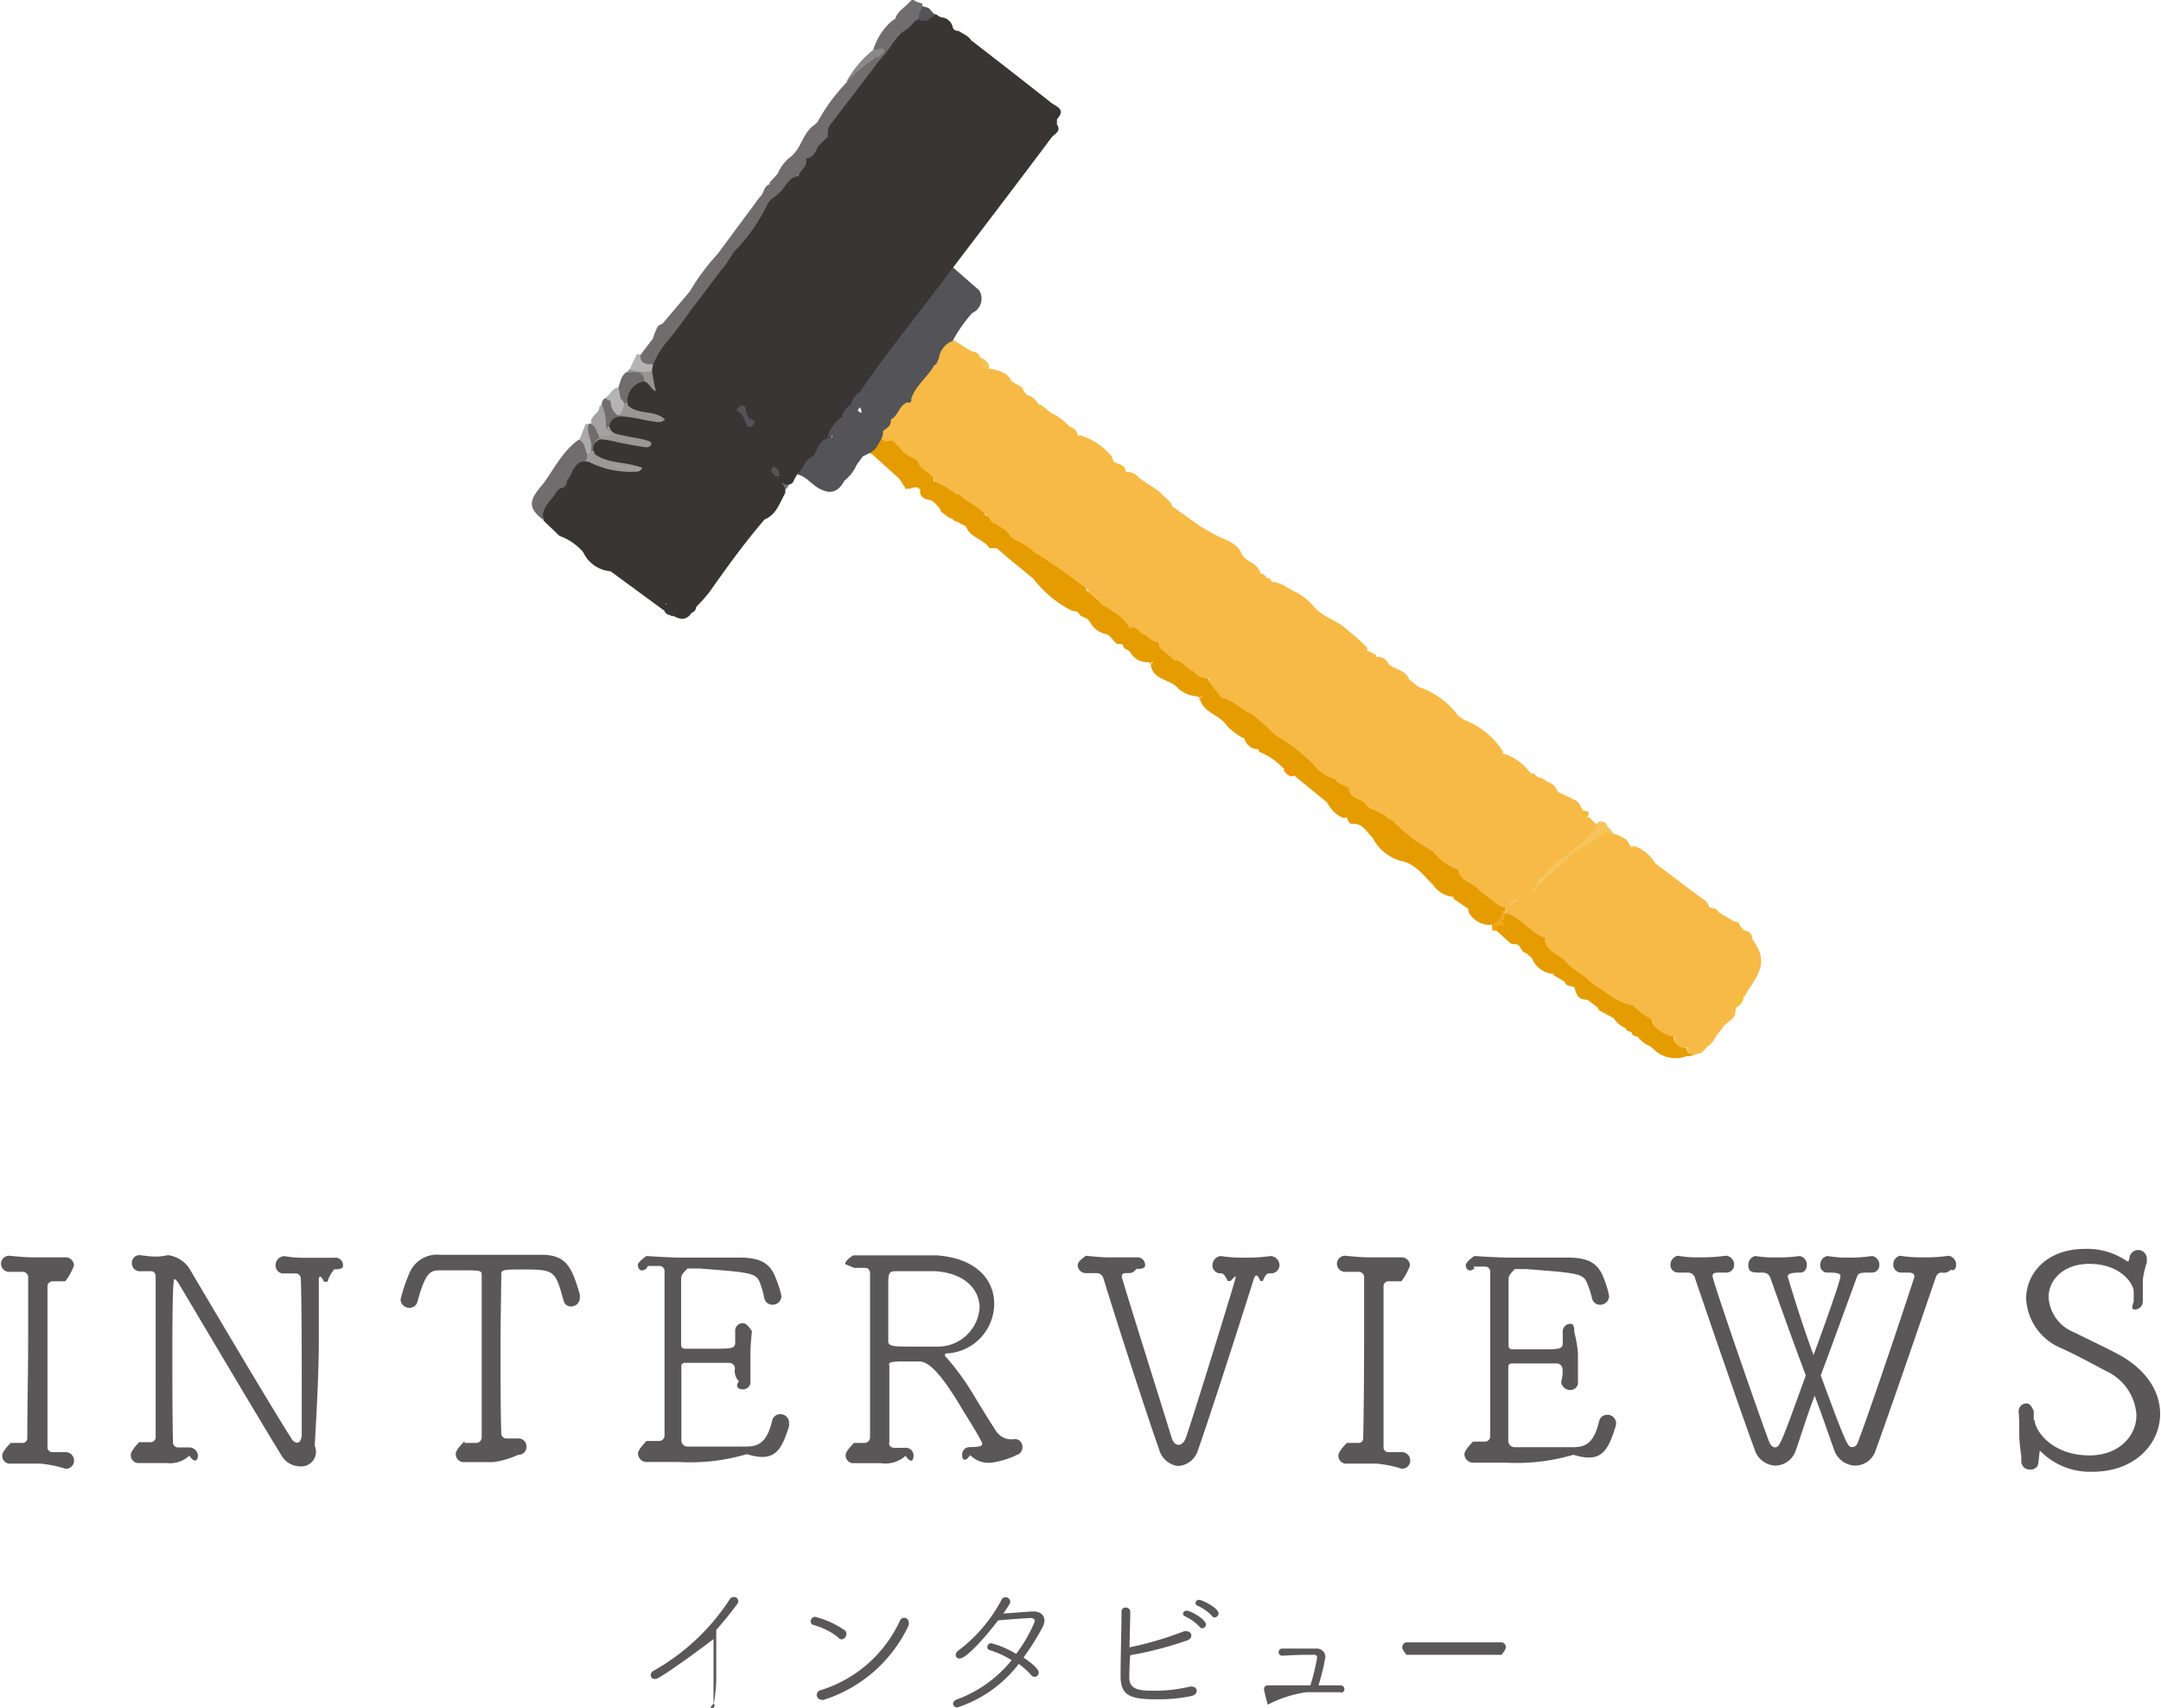 <svg xmlns="http://www.w3.org/2000/svg" viewBox="0 0 173.39 137.07"><defs><style>.cls-1{fill:#595757;}.cls-2{fill:#f6c35d;}.cls-3{fill:#898989;}.cls-4{fill:#b4b4b4;}.cls-5{fill:#abaaaa;}.cls-6{fill:#f1c138;}.cls-7{fill:#f89205;}.cls-8{fill:#f1bc36;}.cls-9{fill:#efa929;}.cls-10{fill:#fce9c8;}.cls-11{fill:#fd9b00;}.cls-12{fill:#edc34e;}.cls-13{fill:#f1bf2f;}.cls-14{fill:#f8b635;}.cls-15{fill:#9c9999;}.cls-16{fill:#999695;}.cls-17{fill:#9a9798;}.cls-18{fill:#979494;}.cls-19{fill:#989594;}.cls-20{fill:#a19e9d;}.cls-21{fill:#858483;}.cls-22{fill:#716c6e;}.cls-23{fill:#393535;}.cls-24{fill:#f6c660;}.cls-25{fill:#fdba58;}.cls-26{fill:#f79807;}.cls-27{fill:#ef9214;}.cls-28{fill:#fb9904;}.cls-29{fill:#f1a823;}.cls-30{fill:#f29901;}.cls-31{fill:#f59c02;}.cls-32{fill:#ee9a24;}.cls-33{fill:#625750;}.cls-34{fill:#f8a103;}.cls-35{fill:#f8bd38;}.cls-36{fill:#a3a2a2;}.cls-37{fill:#e59c01;}.cls-38{fill:#f7c26b;}.cls-39{fill:#f4c25c;}.cls-40{fill:#efb352;}.cls-41{fill:#f7ba46;}.cls-42{fill:#55584e;}.cls-43{fill:#545458;}</style></defs><title>top1</title><g id="Layer_2" data-name="Layer 2"><g id="HP_テンプレート_" data-name="HP（テンプレート）"><path class="cls-1" d="M.73,115.78l1,0c.32,0,.46-.13.46-.43,0-2.52.07-5.22.07-7.85,0-1.72,0-3.43,0-5a.43.43,0,0,0-.45-.45l-1,0a.66.66,0,0,1-.73-.65.65.65,0,0,1,.68-.64h0s1.22.13,1.93.13c.88,0,1.77,0,2.51,0a.66.66,0,0,1,.73.67,4.87,4.87,0,0,1-.69,1.25h0c-.34,0-.63,0-1,0a.41.41,0,0,0-.43.45c0,1.92,0,4.05,0,6.22s0,4.41,0,6.61a.39.39,0,0,0,.41.43c.39,0,.68,0,1,0a.67.67,0,0,1,.72.67.64.64,0,0,1-.68.66h0a9.84,9.84,0,0,0-2-.41c-.87,0-1.7,0-2.37,0a.63.63,0,0,1-.71-.67c0-.34.69-1,.69-1Z"/><path class="cls-1" d="M25.25,116a1.18,1.18,0,0,1-1.19,1.66,1.75,1.75,0,0,1-1.49-.9c-1.73-2.8-6.83-11.43-8.19-13.7-.18-.3-.3-.42-.37-.42s-.18.12-.18,5.73c0,2.55,0,5.45.05,7.31a.41.41,0,0,0,.43.46c.37,0,.49,0,.83,0a.7.7,0,0,1,.74.66c0,.35-.23.67-.69,0h0a2.27,2.27,0,0,1-1.86.59c-.76,0-1.47,0-2.12,0a.62.62,0,0,1-.71-.67c0-.34.67-1,.67-1h.05l.86,0a.41.41,0,0,0,.41-.45c0-1.9,0-4,0-6,0-2.49,0-4.89,0-6.77,0-.39-.16-.5-.39-.5l-.81,0a.64.64,0,0,1-.71-.66.62.62,0,0,1,.66-.63h0s.78.11,1.08.11a4.15,4.15,0,0,0,1.15-.11h0a2.45,2.45,0,0,1,1.86,1.3c1.49,2.53,6.39,10.81,8.05,13.41a.61.61,0,0,0,.46.34c.18,0,.32-.18.37-.55V112c0-3,0-7.1-.07-9.31,0-.3-.14-.51-.42-.51l-.89,0a.64.64,0,0,1-.72-.66.74.74,0,0,1,.67-.73h.05a8.73,8.73,0,0,0,1.74.13c.74,0,1.5,0,2.23,0a.61.61,0,0,1,.72.65c0,.34-.69.27-.69.27h0a2.64,2.64,0,0,0-.55,1H26c-.3-.63-.42-.4-.42-.17,0,1.4,0,3.2,0,5.06,0,3-.33,8.28-.33,8.28Z"/><path class="cls-1" d="M37.29,115.78c.29,0,.54,0,.9,0a.45.45,0,0,0,.46-.46c0-1.9,0-4.91,0-7.72,0-2,0-4,0-5.26,0-.34,0-.41-1.23-.41-.61,0-1.4,0-2.15,0s-1.13.18-1.77,2.49a.66.66,0,0,1-.66.52.7.7,0,0,1-.7-.68,12.75,12.75,0,0,1,.7-2.08,2.4,2.4,0,0,1,2.45-1.5h.36c1,0,2.37,0,3.75,0s2.77,0,3.86,0h.18c2,0,2.44,1,3.08,3.17a1.67,1.67,0,0,1,0,.29.69.69,0,0,1-.7.69.59.59,0,0,1-.6-.47c-.69-2.46-.69-2.5-3.44-2.5-1.47,0-1.56.06-1.56.4,0,1.3-.06,3.39-.06,5.61,0,2.55,0,5.28.06,7.1a.41.41,0,0,0,.43.45c.35,0,.55,0,.88,0a.64.64,0,0,1,.71.67.62.62,0,0,1-.66.64h0a7.07,7.07,0,0,1-2,.59c-.85,0-1.65,0-2.3,0a.65.65,0,0,1-.71-.67c0-.34.69-1,.69-1Z"/><path class="cls-1" d="M51.87,101.78c-.46.37-.69,0-.69-.27s.69-.73.69-.73h0s1.88.13,2.85.13c1.56,0,3.12,0,4.66,0s2.4.39,2.86,1.64A7.75,7.75,0,0,1,62.7,104a.7.7,0,0,1-.73.69.66.66,0,0,1-.65-.56A7.4,7.4,0,0,0,61,103c-.32-.89-.74-.89-4.9-1.22h-.94c-.3.33-.51.49-.51.83,0,.69,0,3.86,0,5.29,0,.21.11.32.34.32.39,0,1.27,0,2.09,0,1.61,0,1.91,0,1.91-.51s0-.55,0-.85a.61.61,0,0,1,.64-.69c.32,0,.7.64.7.64v0s-.12,1.15-.12,1.77,0,1.49,0,2.21a.6.6,0,0,1-.64.69c-.3,0-.62-.21-.28-.65v0a1.12,1.12,0,0,1-.32-1,.46.46,0,0,0-.46-.48c-.53,0-1.29,0-2,0-.56,0-1.09,0-1.52,0-.21,0-.32.07-.32.3,0,1.56,0,4.46,0,5.91a.5.5,0,0,0,.5.51c.28,0,1.36,0,2.46,0,.83,0,1.66,0,2.19,0,.94,0,1.7-.21,2.14-2.1a.65.65,0,0,1,.64-.5.69.69,0,0,1,.71.69,1.26,1.26,0,0,1,0,.27c-.62,2-1.17,2.92-3.34,2.26h-.09a15.93,15.93,0,0,1-5.38.62c-1,0-1.91,0-2.57,0a.7.7,0,0,1-.74-.69c0-.32.69-1,.69-1h0l1,0a.43.43,0,0,0,.44-.44c0-1.22,0-2.4,0-13.14a.41.41,0,0,0-.44-.46l-.9,0Z"/><path class="cls-1" d="M68.45,115.78c.28,0,.56,0,.93,0a.46.46,0,0,0,.43-.49c0-1.52,0-4,0-6.49s0-5,0-6.61c0-.28-.16-.46-.39-.46h-.9l-.71-.3c0-.32.65-.7.65-.7h.3c.54,0,1.09,0,1.65,0,1.24,0,2.5,0,3.57,0,.42,0,.82,0,1.18,0,3.21.22,4.61,2,4.61,3.86a4,4,0,0,1-3.7,4c-.16,0-.25,0-.25.14s.07.13.16.24a20.66,20.66,0,0,1,2.08,2.86c.49.82,1.42,2.33,1.91,3.07a1.46,1.46,0,0,0,1.42.57.6.6,0,0,1,.64.65.61.61,0,0,1-.64.64h.17a7.16,7.16,0,0,1-1.93.59,2.09,2.09,0,0,1-1.79-.59h0c-.44.64-.64.32-.64,0a.6.6,0,0,1,.6-.65c.8,0,1-.09,1-.23a.2.2,0,0,0,0-.09c-.3-.69-1.31-2.23-1.7-2.9-1.91-3.19-2.76-3.65-3.38-3.65-.39,0-.81,0-1.2,0-1.06,0-1.26.07-1.16.35v6.12c-.08.29.13.46.42.46s.49,0,.83,0a.62.62,0,0,1,.69.64c0,.35-.2.67-.64,0h0a2.41,2.41,0,0,1-2,.59c-.78,0-1.54,0-2.09,0a.63.63,0,0,1-.72-.64c0-.35.69-1,.69-1ZM75.06,102c-.23,0-.71,0-1.24,0-.78,0-1.65,0-2,0-.55,0-.55.28-.55,1.22v4.39c0,.44.43.44,2.11.44.69,0,1.43,0,1.86,0a3.35,3.35,0,0,0,3.36-3.15C78.58,103.53,77.5,102.17,75.06,102Z"/><path class="cls-1" d="M91.22,101.78c-.34.39-.43.37-.8.37s-.41.12-.41.3,3.26,10.49,4,12.92c.12.37.32.56.55.56s.46-.19.6-.6c.6-1.7,4-12.72,4-12.88s-.41.33-.41.33h-.25s-.26-.63-.51-.61a.64.64,0,0,1-.71-.66.76.76,0,0,1,.67-.73h0a10.23,10.23,0,0,0,1.84.13,13.74,13.74,0,0,0,2.18-.13h0a.76.76,0,0,1,.69.73.67.67,0,0,1-.71.66c-.23,0-.39,0-.62.61h-.21c-.25-.63-.41-.47-.51-.19-1.26,4-3.56,11.13-4.5,13.8a1.77,1.77,0,0,1-1.61,1.24A1.81,1.81,0,0,1,93,116.29c-.94-2.64-3.38-10.16-4.46-13.7a.57.57,0,0,0-.53-.44l-.83,0a.65.65,0,0,1-.71-.64c0-.34.67-.75.67-.75h0s1.15.13,1.77.13,1.52,0,2.26,0a.62.62,0,0,1,.71.65c0,.32-.64.27-.64.27Z"/><path class="cls-1" d="M107.93,115.78l1,0c.32,0,.45-.13.45-.43.05-2.52.07-5.22.07-7.85,0-1.72,0-3.43,0-5a.43.43,0,0,0-.45-.45l-1,0a.66.66,0,0,1-.73-.65.65.65,0,0,1,.68-.64h0s1.22.13,1.94.13c.87,0,1.77,0,2.5,0a.67.67,0,0,1,.74.67,5.19,5.19,0,0,1-.69,1.25h0c-.34,0-.64,0-1,0a.4.4,0,0,0-.43.45c0,1.92,0,4.05,0,6.22s0,4.41,0,6.61a.39.39,0,0,0,.41.43c.38,0,.67,0,1,0a.67.67,0,0,1,.73.67.65.65,0,0,1-.68.66h0a9.69,9.69,0,0,0-2-.41c-.87,0-1.7,0-2.37,0a.63.63,0,0,1-.71-.67c0-.34.69-1,.69-1Z"/><path class="cls-1" d="M118.3,101.78c-.46.37-.69,0-.69-.27s.69-.73.69-.73h0s1.88.13,2.85.13c1.56,0,3.13,0,4.67,0s2.39.39,2.85,1.64a7.23,7.23,0,0,1,.44,1.45.71.71,0,0,1-.74.69.65.65,0,0,1-.64-.56,7.5,7.5,0,0,0-.35-1.08c-.32-.89-.73-.89-4.9-1.22h-.94c-.3.33-.5.49-.5.83,0,.69,0,3.86,0,5.29,0,.21.11.32.34.32.4,0,1.27,0,2.1,0,1.61,0,1.91,0,1.91-.51s0-.55,0-.85a.62.62,0,0,1,.65-.69c.32,0,.27.64.27.64v0a9.71,9.71,0,0,1,.3,1.77c0,.73,0,1.49,0,2.21a.61.61,0,0,1-.65.69.73.73,0,0,1-.7-.65v0a2.7,2.7,0,0,0,.11-1,.47.47,0,0,0-.46-.48c-.53,0-1.29,0-2.05,0-.55,0-1.08,0-1.52,0-.21,0-.32.07-.32.3,0,1.56,0,4.46,0,5.91a.51.51,0,0,0,.51.51c.27,0,1.36,0,2.46,0,.83,0,1.65,0,2.18,0,.95,0,1.71-.21,2.14-2.1a.65.65,0,0,1,.65-.5.69.69,0,0,1,.71.69.86.86,0,0,1-.05.27c-.62,2-1.17,2.92-3.33,2.26h-.09a16,16,0,0,1-5.38.62c-1,0-1.91,0-2.58,0a.7.7,0,0,1-.74-.69c0-.32.69-1,.69-1h0l.94,0a.42.42,0,0,0,.44-.44c0-1.22,0-2.4,0-13.14a.41.41,0,0,0-.44-.46l-.9,0Z"/><path class="cls-1" d="M156.61,101.78a.79.79,0,0,1-.81.33c-.27,0-.41.16-.5.43-1.36,4-3.84,11.18-4.81,13.85a1.75,1.75,0,0,1-1.63,1.21,1.84,1.84,0,0,1-1.7-1.28c-.28-.74-1-2.9-1.56-4.33-.67,1.75-1.18,3.48-1.52,4.4a1.76,1.76,0,0,1-1.63,1.21,1.81,1.81,0,0,1-1.66-1.28c-1-2.69-3.59-10.24-4.78-13.73a.59.59,0,0,0-.56-.48l-.8,0a.61.61,0,0,1-.62-.65.73.73,0,0,1,.6-.7h0a8.53,8.53,0,0,0,1.68.13,14.79,14.79,0,0,0,2.16-.13h.05a.71.71,0,0,1,.62.68.62.62,0,0,1-.62.67c-.35,0-.3,0-.67,0s-.44.13-.44.29c0,.37,3.5,10.49,4.49,13.16.14.39.32.57.51.57.39,0,.45-.16,2.48-5.77-1.08-2.87-2.16-5.91-2.83-7.79-.14-.42-.41-.46-.78-.46-.65,0-1,0-1-.6a.71.71,0,0,1,.57-.73h0a8.38,8.38,0,0,0,1.66.11,11.61,11.61,0,0,0,1.89-.11h0a.7.7,0,0,1,.57.7c0,.33-.16.63-.53.63-.75,0-1,.11-1,.32,0,0,.94,3.24,2.07,6.3.48-1.29,2.16-5.91,2.16-6.33,0-.25-.33-.29-1-.29a.57.57,0,0,1-.62-.63.7.7,0,0,1,.59-.7h0a9.14,9.14,0,0,0,1.66.13,11.72,11.72,0,0,0,1.91-.13h0a.69.69,0,0,1,.58.7.59.59,0,0,1-.58.63c-1,0-1.1,0-1.24.41-.76,2.07-1.84,5.06-2.88,7.84,2.1,5.73,2.19,5.75,2.51,5.75s.41-.21.55-.6c1.18-3.13,4.46-13,4.46-13.08,0-.19-.16-.32-.46-.32s-.29,0-.64,0a.63.63,0,0,1-.6-.67.69.69,0,0,1,.55-.68h0a10.27,10.27,0,0,0,1.82.13,13.19,13.19,0,0,0,2.09-.13h0a.72.72,0,0,1,.58.73c0,.32-.19.62-.58.27Z"/><path class="cls-1" d="M163.25,113.93c0,.79,1.32,2.85,4.41,2.85,2.32,0,3.76-1.53,3.76-3.24a4.18,4.18,0,0,0-2.48-3.55c-1.06-.57-2.29-1.23-3.47-1.78a4.55,4.55,0,0,1-2.9-4c0-2.07,1.69-4,4.7-4a5.6,5.6,0,0,1,3.41,1s.07,0,.09,0,.1-.29.12-.43a.7.7,0,0,1,1.36.14v.4a6.92,6.92,0,0,0-.32,1.38c0,.51,0,1,0,1.71a.64.64,0,0,1-.67.66c-.35,0-.06-.62-.06-.62v-.29c0-.39,0-.32,0-.53,0-.58-1-2.22-3.56-2.22-2.07,0-3.27,1.28-3.27,2.67a3.23,3.23,0,0,0,2.09,2.84c1,.51,2.5,1.21,3.49,1.74,2.36,1.27,3.37,3.08,3.37,4.79,0,2.38-2,4.64-5.42,4.64a5.57,5.57,0,0,1-4.14-1.61s-.07-.07-.09-.07-.07.55-.12,1a.59.59,0,0,1-.65.5.66.66,0,0,1-.72-.67v-.38s-.16-1.12-.16-1.65,0-1.31-.05-1.93a.62.62,0,0,1,.67-.67c.34,0,.54.64.54.64v.72Z"/><path class="cls-1" d="M57.25,136.67c.2.25,0,.4-.18.4s.18-.37.18-.37v-5.18s-2.85,2.17-4.36,3.08a.76.76,0,0,1-.36.12.31.31,0,0,1-.32-.31.4.4,0,0,1,.23-.35,17.57,17.57,0,0,0,6.09-5.7.4.4,0,0,1,.36-.22.35.35,0,0,1,.35.33.44.44,0,0,1-.1.25c-.56.76-1.12,1.44-1.67,2.06,0,.82,0,2.53,0,4a14.43,14.43,0,0,1-.19,1.89Z"/><path class="cls-1" d="M67.25,131.38a5.48,5.48,0,0,0-2-1,.28.28,0,0,1-.2-.29.36.36,0,0,1,.35-.36,7.39,7.39,0,0,1,2.36,1.07.36.36,0,0,1,.15.31.43.43,0,0,1-.39.43A.37.37,0,0,1,67.25,131.38Zm-1.3,5a.39.39,0,0,1-.42-.38.42.42,0,0,1,.37-.4,10.37,10.37,0,0,0,6.32-5.59.35.35,0,0,1,.32-.2.36.36,0,0,1,.37.36.57.57,0,0,1,0,.24A11.3,11.3,0,0,1,66,136.42Z"/><path class="cls-1" d="M76.82,137a.32.32,0,0,1-.35-.3c0-.12.1-.26.31-.34a10.13,10.13,0,0,0,4.39-3.15,7.26,7.26,0,0,0-1.77-.81.24.24,0,0,1-.18-.24.3.3,0,0,1,.31-.31,7.14,7.14,0,0,1,2,.86,11.91,11.91,0,0,0,1.5-2.61c0-.18-.12-.27-.33-.27s-2,.12-2.62.19c-.94,1.25-2.53,3.06-3.09,3.06a.3.3,0,0,1-.31-.3.47.47,0,0,1,.24-.36,12.26,12.26,0,0,0,3.41-4,.37.37,0,0,1,.35-.26.38.38,0,0,1,.38.36c0,.13-.17.38-.55.94.27,0,2.09-.16,2.4-.16.57,0,.89.3.89.73a1.22,1.22,0,0,1-.19.61A20.5,20.5,0,0,1,82.12,133c.65.44,1.22.91,1.22,1.2a.34.34,0,0,1-.33.35.36.36,0,0,1-.27-.14,5.78,5.78,0,0,0-1-.9A10.17,10.17,0,0,1,76.82,137Z"/><path class="cls-1" d="M90.61,134.6c0,.93.73,1.06,1.86,1.06a12,12,0,0,0,3-.33.58.58,0,0,1,.18,0,.36.36,0,0,1,.37.35c0,.16-.11.32-.4.4a12.65,12.65,0,0,1-2.8.27c-2.12,0-2.91-.27-2.91-1.88,0-1.32.07-3.8.08-5.16a.3.3,0,0,1,.33-.32.35.35,0,0,1,.37.32c0,.28-.06,2.66-.06,2.87A27.34,27.34,0,0,0,95,130.89a.68.68,0,0,1,.22,0,.36.36,0,0,1,.37.34c0,.16-.11.31-.35.4a28.8,28.8,0,0,1-4.55,1.18C90.64,133.1,90.61,134.35,90.61,134.6Zm5.65-4.06a3.87,3.87,0,0,0-1.18-.85c-.11-.05-.16-.12-.16-.2a.28.28,0,0,1,.3-.25c.33,0,1.54.7,1.54,1.11a.31.31,0,0,1-.29.3A.25.25,0,0,1,96.26,130.54Zm1-.87a3.77,3.77,0,0,0-1.19-.84.23.23,0,0,1-.15-.21.28.28,0,0,1,.3-.25c.21,0,1.55.64,1.55,1.09a.33.33,0,0,1-.31.32A.27.27,0,0,1,97.24,129.67Z"/><path class="cls-1" d="M107.62,135.78c-.84,0-1.82,0-2.8,0a9.67,9.67,0,0,0-3.1,1h0s-.3-1.08-.3-1.24a.29.29,0,0,1,.31-.31c.85,0,2.12,0,3.41,0a17.77,17.77,0,0,0,.54-2.21c0-.2-.1-.24-.26-.24l-.78,0c-.55,0-1.74.07-1.74.07h0a.28.28,0,0,1-.31-.28.29.29,0,0,1,.31-.29l1.37,0c.53,0,1,0,1.33,0a.68.68,0,0,1,.74.7,17.41,17.41,0,0,1-.55,2.25l1.78,0a.3.3,0,1,1,0,.6Z"/><path class="cls-1" d="M112.86,132.78c-.25-.29-.35-.45-.35-.62a.39.39,0,0,1,.35-.38h7.62a.37.37,0,0,1,.34.37c0,.17-.11.34-.34.63Z"/></g><g id="視聴範囲"><path class="cls-2" d="M127.62,67.63A40.92,40.92,0,0,1,124,70.82a.8.8,0,0,1-.27-.67,1.44,1.44,0,0,1,.38-.65,47.93,47.93,0,0,1,4.21-3.58c.28,0,.54,0,.65.37l.48.56a.77.77,0,0,1-.27.17,1.62,1.62,0,0,0-.59.25C128.32,67.57,127.93,67.49,127.62,67.63Z"/><path class="cls-3" d="M70.47,4.58a8,8,0,0,1-2.57,2A8.26,8.26,0,0,1,70.07,4,.9.9,0,0,1,71,3.71C71.4,4.33,70.88,4.43,70.47,4.58Z"/><path class="cls-4" d="M51.37,28.47c.24.47.88.33,1.16.75l-.09.51c-.68.71-1.32.55-1.92-.11l.59-1.22A1.25,1.25,0,0,1,51.37,28.47Z"/><path class="cls-5" d="M47,34l.27.08a2.89,2.89,0,0,1,.25,2.28c-.19.31-.41.4-.69.11l-.35-1.16Z"/><path class="cls-6" d="M139.51,79.55l.42.34a1.13,1.13,0,0,1-.72,1l-.38-.6C139.05,80,139,79.54,139.51,79.55Z"/><path class="cls-7" d="M103,61.83c.22-.21.44-.47.77-.22s.13.45,0,.67C103.33,62.34,103.19,62,103,61.83Z"/><path class="cls-8" d="M127.46,65.14a2.18,2.18,0,0,1,0,.25c-.39.61-.6.29-.79-.16s.2-.16.32-.22Z"/><path class="cls-9" d="M74.64,40c.57.06,1,.26.94.95Z"/><path class="cls-10" d="M73.12,39.13l.33-.11Z"/><path class="cls-11" d="M96.57,56l-.32.21a.37.37,0,0,1,0-.23l.13,0a.15.15,0,0,1,.17,0s.07.06.07.07Z"/><path class="cls-12" d="M83.52,32.47l.49.38.29.32L83.42,33c-.33-.12-.65-.25-.15-.59A.71.71,0,0,0,83.52,32.47Z"/><path class="cls-13" d="M90.34,37.91a1.68,1.68,0,0,1-1.09-.46l.09-.37C89.77,37.24,90.3,37.28,90.34,37.91Z"/><path class="cls-14" d="M101.45,46.14a.82.82,0,0,1-.89.36c.08-.39.34-.49.69-.46A.47.47,0,0,1,101.45,46.14Z"/><path class="cls-15" d="M46.8,36.43a.56.56,0,0,0,.6-.19c.08-.06.15-.08.21,0s.1.06.1.08c1.23.56,2.7.28,3.88,1.06-.81.68-1.65-.18-2.38,0a6.63,6.63,0,0,1,2.28.51c-.09.14-.2.4-.28.4a13.29,13.29,0,0,1-4-.8c-.13-.05-.17-.29-.25-.45Z"/><path class="cls-16" d="M50.35,32.36c.84.16,1.69.28,2.51.5.37.1,1.15-.14,1,.69a.84.84,0,0,1-1.23.64c-.12,0-.26,0-.39-.08a13.11,13.11,0,0,0-2.54-.63c-.38-.5,0-.81.28-1.16A.32.32,0,0,1,50.35,32.36Z"/><path class="cls-17" d="M52.07,36.3l-.26,0a5.1,5.1,0,0,0-2.69-.5c-.39-.05-.81,0-1-.45a.32.32,0,0,1,0-.35,1.93,1.93,0,0,1,1.45-.37c.71.13,1.41.25,2.11.39C52.84,35.24,52.84,35.26,52.07,36.3Z"/><path class="cls-18" d="M51.73,30.72c-.19-.82-.89-.71-1.47-.83l.26-.27a3.08,3.08,0,0,0,1.92.11,3.84,3.84,0,0,1,.25.77c.06.44.65,1.07,0,1.28S51.87,31.27,51.73,30.72Z"/><path class="cls-19" d="M48.61,34.25a1.1,1.1,0,0,0,.26.06c1,.21,2,.4,3.06.62.33.07.82,0,.83.5a.77.77,0,0,1-.69.87c.36-.64.46-1.12-.54-1.21-.83-.07-1.66-.28-2.49-.43C48.7,34.73,48.42,34.74,48.61,34.25Z"/><path class="cls-20" d="M51.49,37.86l-2.8-.52c1-.21,1.92.33,2.9,0C51.85,37.57,51.61,37.7,51.49,37.86Z"/><path class="cls-19" d="M49.12,35.77a3,3,0,0,1,2.69.5Z"/><path class="cls-21" d="M71.7,3.69l-.44-.35.68-.7c.18,0,.4-.22.53.09Z"/><path class="cls-22" d="M46.45,35.27c-1.31.91-2,2.37-2.89,3.58-1.18,1.34-1.19,1.89,0,2.85.12-1,1.06-1.43,1.29-2.31h0l.32-.26c.24-.06.32-.24.35-.47.58-.47.62-1.42,1.46-1.65a.72.72,0,0,0,.08-.68C46.92,35.93,46.89,35.49,46.45,35.27Z"/><path class="cls-22" d="M74,.49a.74.74,0,0,0,0-.21L73.52.14c-.18-.16-.35-.21-.52,0-.38.46-1,.74-1.16,1.36l-.29.19h0A5,5,0,0,0,70.07,4l.82-.12c.23.44-.32.46-.41.73a.18.18,0,0,0-.1-.07,12.78,12.78,0,0,0-2.48,2.1,14.91,14.91,0,0,0-2.31,3.16h0l-.28.25c-.93.64-1,1.89-1.92,2.57h0a3.33,3.33,0,0,0-1,1.33c-.21.23-.43.46-.64.7a.49.49,0,0,0,0,.16.1.1,0,0,0-.07,0c-.44.2-.38.75-.72,1l-2.16,2.92-.74,1-.48.65h0a17.08,17.08,0,0,0-2.23,3h0L53.13,26c-.43.08-.46.48-.62.77l-.14.43c-.34.43-.67.87-1,1.3,0,.81.63.71,1.16.75.3-.49.59-1,.89-1.49h0a10.72,10.72,0,0,0,2.21-2.93,23.54,23.54,0,0,0,2.48-3.15L59.3,20h0c1.45-1.2,2-3.06,3.32-4.37L64,14.14a1.3,1.3,0,0,0,.84-1.41c.64.14.69-.53.93-.94a.41.41,0,0,1,0-.11c.52-.06.7-.45.8-.93l.12-.51h0a47.74,47.74,0,0,0,4-5.34h0c.36-.38.91-.61,1-1.21a.49.49,0,0,0-.13-.29,2.91,2.91,0,0,0,.52-.65c.12,0,.26,0,.38,0l.33-.2c.66.06.54-.76,1-.91A1,1,0,0,0,74,.49Z"/><path class="cls-22" d="M50,32.35h.32a2.06,2.06,0,0,1,1.38-1.64c0-1.15-.84-.8-1.47-.83-.41.3-.46.78-.61,1.21a.85.85,0,0,0-.08.93A.49.49,0,0,0,50,32.35Z"/><path class="cls-22" d="M49,32a.94.94,0,0,0-.37-.07c-.31.09-.33.36-.37.61a3.7,3.7,0,0,0,.29,1.71.32.32,0,0,0,.36,0c.12-.66.56-.69,1.11-.58.74.14,1.48.25,2.23.38-.76-.66-1.77-.46-2.63-.77A2.49,2.49,0,0,0,49,32Z"/><path class="cls-22" d="M47.45,34a.52.52,0,0,0-.21,0c-.27.76.4,1.45.16,2.2l.31,0c0-.35-.1-.78.38-1,0-.09,0-.19,0-.28C48.2,34.5,48.14,34,47.45,34Z"/><path class="cls-22" d="M62.44,38.17a.19.19,0,0,0-.21,0l.61,1.22a1,1,0,0,0,.51-.65l-.82-.53S62.51,38.2,62.44,38.17Z"/><path class="cls-23" d="M84.81,9.56c.79-.86-.14-1-.57-1.4q-3.15-2.48-6.32-4.93c-.24-.38-.66-.51-1-.75-.21,0-.43-.06-.48-.32a1,1,0,0,0-.94-.77l-.25-.14a.53.53,0,0,0-.34-.13.65.65,0,0,0-.46.28l0,.07a.48.48,0,0,0-.31.15h0a.52.52,0,0,0-.32-.11c-.5.09-.68.61-1.07.85a3.23,3.23,0,0,0-.43.29,4,4,0,0,0-.81,1,10.52,10.52,0,0,1-1,1.25c-1.32,1.77-2.68,3.5-4,5.26a1.85,1.85,0,0,0-.1.57,1,1,0,0,1,0,.25l-.76.75c-.21.45-.39.94-1,1,.21.63-.46.92-.58,1.42h-.12c-.75.17-.94.93-1.45,1.35-.3.33-.78.5-.94.94a14.41,14.41,0,0,1-2.33,3.41c-.55.5-.79,1.23-1.31,1.75-.81,1.06-1.58,2.15-2.42,3.18a34.52,34.52,0,0,1-2.2,2.9,8,8,0,0,0-.88,1.53,1.85,1.85,0,0,0-.1.57,15.72,15.72,0,0,0,.31,1.61c-.45-.15-.53-.75-1-.79a1.63,1.63,0,0,0-1.27,1.89c.78.85,2.14.34,3,1.17-.44.39-.84.12-1.21.12-.65-.11-1.29-.27-1.94-.33s-1.16,0-1.33.76c.18.66.78.64,1.26.76s1.22.2,1.81.38c.3.09.48.27.1.52a1.08,1.08,0,0,1-.36,0c-.77-.11-1.53-.26-2.29-.42a6,6,0,0,0-1.33-.2.82.82,0,0,0-.33,1.19c1,.75,2.35.61,3.51,1,.53.1.14.25,0,.39a7.34,7.34,0,0,1-4-.77c-1.22-.24-1.24.92-1.76,1.5,0,.29-.13.53-.46.6a1,1,0,0,0-.41.34c-.38.74-1.29,1.25-1,2.28l1.27,1.22h0a4.53,4.53,0,0,1,1.9,1.3,2.66,2.66,0,0,0,2.2,1.54L53.3,49a.55.55,0,0,0,.48.36s.06.06.09.07l.18,0c.55.31,1.05.35,1.44-.26a.51.51,0,0,0,.37-.47,13.25,13.25,0,0,0,1.06-1.19c1.41-2,2.85-4,4.43-5.83.94-.38,1.2-1.31,1.64-2.09.12-.52-.29-.8-.53-1.16-.12-.06-.09-.12,0-.07h0s0,0,0,.07a.88.88,0,0,0,.69.46c.28,0,.5-.1.57-.41L64,38c.78-.14.94-1,1.53-1.35.39-.46.65-1,1.08-1.45a13.08,13.08,0,0,1,1-1.52,2.92,2.92,0,0,0,.21-.28,12,12,0,0,1,.74-1c.26-.34.52-.67.8-1,2.16-2.84,4.3-5.7,6.46-8.53.32-.42.76-.81.67-1.43,2.63-3.46,5.27-6.91,7.87-10.39.21-.29.85-.5.44-1.07ZM53.49,48.47h0s0,0,0,0C53.29,48.44,53.47,48.35,53.49,48.47ZM66.37,14l.09,0h0A.08.08,0,0,0,66.37,14Zm.14.06,0,0v0Z"/><path class="cls-24" d="M123.29,71.52l-.85.12c0-.48.51-.63.73-1,.27-.07.14-.7.64-.44a.59.59,0,0,1,.17.59Z"/><path class="cls-25" d="M135.35,84a1.14,1.14,0,0,1,.75-.52c0,.61-.41.5-.75.52Z"/><path class="cls-26" d="M94.09,53c0,.3.15.64-.31.69-.07,0-.2-.06-.21-.11-.1-.43.27-.46.53-.58Z"/><path class="cls-27" d="M97.91,56.24c0,.17.14.42-.08.47-.45.1-.61-.25-.72-.61Z"/><path class="cls-28" d="M92.31,53.28,92.05,53C92.15,53.06,92.62,52.85,92.31,53.28Z"/><path class="cls-29" d="M120.75,73.26l-.11.53c0,.26.18.61-.31.63-.21,0-.47,0-.61-.23a.6.6,0,0,1-.23-.1c.24-.3.67-.47.73-.92a.35.35,0,0,1,.53.09Z"/><path class="cls-30" d="M112.68,67.36c.17.09.37.19.28.39s-.3.09-.45.06-.24-.18-.23-.27C112.3,67.29,112.5,67.32,112.68,67.36Z"/><path class="cls-31" d="M116.87,70.75c-.3.11-.66.08-.69-.15-.07-.47.24-.28.44-.14A1.45,1.45,0,0,1,116.87,70.75Z"/><path class="cls-32" d="M101.67,58.34a.83.83,0,0,1,.71.67l-.85.12A.72.72,0,0,0,101.67,58.34Z"/><path class="cls-33" d="M70,33.58a.49.49,0,0,1,.43.63C69.75,34.39,70,33.92,70,33.58Z"/><path class="cls-4" d="M48.69,32.05a2.11,2.11,0,0,1,0-.25c.35-.19.44-.71.94-.7l.17.91c-.27.21-.54.39-.87.13Z"/><path class="cls-9" d="M77.41,40a3,3,0,0,1,1.69,1.41,3.71,3.71,0,0,1-1.74-1.14C77.26,40.11,77.27,40,77.41,40Z"/><path class="cls-34" d="M119.72,74.19l.83.14c.34-.11.59-.11.48.37-.37,0-.75-.26-1.11,0C119.6,74.65,119.75,74.38,119.72,74.19Z"/><path class="cls-35" d="M129.15,66.83c0,.23.62.47,0,.69s-.66-.09-.62-.55A.51.51,0,0,1,129.15,66.83Z"/><path class="cls-36" d="M48.09,32.58l.22-.06a3.79,3.79,0,0,1,.3,1.73c0,.26.22.34.43.41-.08.63-.65.13-.9.38-.3-.3-.28-.81-.69-1C47.25,33.34,48.18,33.19,48.09,32.58Z"/><path class="cls-37" d="M135.32,84.29h0a1.09,1.09,0,0,1,0-.26h0a1.94,1.94,0,0,0-1-.48h0c0-.09,0-.17,0-.26a.31.31,0,0,0-.22-.31c-.58-.14-.83-.87-1.51-.84h0c0-.08,0-.17,0-.25a3.81,3.81,0,0,0-1.93-1.49,1.64,1.64,0,0,0-1-.45h0l-1-.76-1-.49h0c-.31-.94-1.48-.92-1.92-1.71L124,75.5h0l0-.25c-.93-.88-1.75-1.92-3.16-2.06l-.07.07c0-.18,0-.35.08-.52a.61.61,0,0,0-.6-.21h0a3.83,3.83,0,0,0-.94-.9c-.19-.15-.38-.3-.55-.46-.53-.57-1.31-.84-1.72-1.54-.62-.52-1.31-.95-1.9-1.52-1.16-.75-2.22-1.65-3.32-2.48a6.65,6.65,0,0,0-.59-.46,1.48,1.48,0,0,0-1-.39l-.14,0a1.36,1.36,0,0,0-.66-.57l-.14-.21a5.62,5.62,0,0,1-1-1.06,2.28,2.28,0,0,0-1-.59l-.25-.07-1.3-.82a1.9,1.9,0,0,1-.25-.47,7.81,7.81,0,0,0-3-2.19,1.49,1.49,0,0,0-.63,0,.61.61,0,0,0,0-.63,7.36,7.36,0,0,0-1.19-1.11l-.29-.23c-.71-.4-1.27-1.18-2.23-1,0,0,0,0,0,0-.12-.56-.61-.78-1-1.12l-.19-.13-.08-.26h0l-.75-.3a2.79,2.79,0,0,1-.44-.4c-.4-.33-.72-.78-1.32-.79a.19.19,0,0,0-.2.13.28.28,0,0,1,0-.22c-.21-.5-.69-.74-1.09-1.07L93,51.66l0-.21h0l-.79-.32a3,3,0,0,1-.38-.34,2,2,0,0,0-1.38-.72h0a1.28,1.28,0,0,0-.83-.85.77.77,0,0,0-.28-.19,2.92,2.92,0,0,0-.28-.21l-.13-.1a.88.88,0,0,0-.38-.28,3.81,3.81,0,0,1-.32-.24A1.86,1.86,0,0,0,87.9,48h0a2.17,2.17,0,0,0-.67-.57,1.22,1.22,0,0,1-.14-.33A21.19,21.19,0,0,0,82.93,44a4.06,4.06,0,0,1-1.08-.64c-.33-.24-.67-.48-1-.74l-.25-.18a.8.8,0,0,0-.34-.27,2.54,2.54,0,0,1-.36-.29c-.28-.17-.41-.57-.83-.49v0L79,41.21c-.42-.53-1.09-.71-1.56-1.16l-.07,0V40l-.21-.31-.38-.08-.33-.24c-.24-.18-.47-.36-.72-.53s-.5-.33-.81-.17c.05-.9-.83-1.14-1.25-1.71s-1-.71-1.42-1.17-.68-.8-1.27-.43a.71.71,0,0,0-.44-.26.54.54,0,0,0-.31.53h0l-.48.7a.2.2,0,0,0,.2.09l2.21,2,.46.7a.11.11,0,0,0,0,.1s.1,0,.17,0a.57.57,0,0,1,.26,0,.76.76,0,0,1,.33-.11l.28,0a.22.22,0,0,0,.18.14c-.1.58.26.77.73.87s.79.46.94.95l.73.52.13,0a.72.72,0,0,0,.55.3l.05.09.54.25c.31.92,1.39,1,1.88,1.75L80,44l.74.65,2.17,1.78A9,9,0,0,0,86,49l.45.09.28.34.45.19h0l.25.24a1.92,1.92,0,0,0,1.21,1c.49.06.61.56,1,.81l.16,0a.14.14,0,0,0,.11,0l.21.08s0,0,0,0c0,.39.41.34.56.56h0a1.54,1.54,0,0,0,1.33.83c.19,0,.37-.06.56,0a.29.29,0,0,0-.24.23c.22,1.26,1.63,1.11,2.24,1.91a2.6,2.6,0,0,0,1.53.6.14.14,0,0,0,.17.06l.18,0v0h0l.06,0c-.09,0-.13.14-.21.2.31,1.09,1.57,1.21,2.11,2.06a5.1,5.1,0,0,0,1.29,1,.14.14,0,0,1,.16.11,1.13,1.13,0,0,0,1.12.81.34.34,0,0,0,.08.21,5.62,5.62,0,0,1,2,1.41.59.59,0,0,1,.73.45l2.65,2.16.22.34a2.59,2.59,0,0,0,1,.89.5.5,0,0,0,.43,0,.63.63,0,0,0,.35.54c.88-.13,1.19.62,1.68,1.08a3.69,3.69,0,0,0,2.2,1.86c1.19.19,1.85,1.14,2.63,1.9a2.25,2.25,0,0,0,1.62,1h.06s0,.1,0,.16l1.19.81c0,.07,0,.15,0,.22a1.94,1.94,0,0,0,1.7,1.07,1.29,1.29,0,0,0,1-1s0-.07,0-.1l.35.06a.55.55,0,0,0-.21.43.24.24,0,0,0,0,.15c-.18.13,0,.33,0,.49l.07,0c-.29,0-.59-.08-.7.39l1.2,1.08.52.06c.31.16.3.65.71.69l.46.42a2,2,0,0,0,1.63,1.25l.11,0s0,.07,0,.11l.9.53c.1.42.51.29.76.44.15.51.26,1,1,1l.06,0,.83.63h0c0,.2.19.28.35.35l.92.5a2.06,2.06,0,0,0,.95.8c.07.24.28.26.47.31.05.29.27.33.5.37a2.22,2.22,0,0,0,1,.76l.26.23h0a2.49,2.49,0,0,0,2.67.57,1.14,1.14,0,0,0,.95-.38Z"/><path class="cls-38" d="M122.12,71.85c-.25,1-.4,1.08-1.25.87a2,2,0,0,1,0-.24,1.77,1.77,0,0,1,.94-.67Z"/><path class="cls-39" d="M79.36,29.26c0,.17,0,.34,0,.51l-.32,0c-1.34.39-.29-.74-.63-1C78.91,28.59,79.12,29,79.36,29.26Z"/><path class="cls-40" d="M75,29.23a.65.65,0,0,1,.37-.52l.47.87C75.4,29.7,75.23,29.36,75,29.23Z"/><path class="cls-41" d="M141,76h0l-.4-.67a1.62,1.62,0,0,0,0-.22c-.17-.22-.33-.47-.66-.44a3,3,0,0,0-.29-.33l0,0c-.09-.23-.19-.43-.49-.39l-1.25-.75c-.15-.33-.48-.32-.76-.41a1.18,1.18,0,0,0-.58-.7c-1.27-.93-2.51-1.88-3.76-2.82a3.2,3.2,0,0,0-1.67-1.38.57.57,0,0,0-.25.08c-.08-.11-.15-.23-.22-.34-.14-.37-.53-.41-.79-.61l-.48-.12-.28,0c-.13.3-.33.33-.58.14l-.77.53h-.06c-1.56.74-2.64,2.09-3.95,3.14a1.6,1.6,0,0,0-.61.84.4.4,0,0,0-.31,0,4,4,0,0,0,.53-.68l.09-.29.32-.22.37-.48c1.26-1.3,3-2.09,4-3.68l-.71-.68c-.32.34-.51,0-.74-.12A.57.57,0,0,1,127,65l-.2-.35c-.13-.37-.49-.45-.78-.63l-1-.47-.21-.36c-.21-.38-.69-.41-1-.71l-.28-.1-.13,0-.35-.34a.49.49,0,0,1-.24,0,4.4,4.4,0,0,0-2-1.52l-.23-.05c0-.06,0-.12,0-.18a6.36,6.36,0,0,0-3.13-2.54l-.47-.34a6.45,6.45,0,0,0-3.15-2.29l-.76-.6c-.29-.77-1.14-.79-1.67-1.24h0a.88.88,0,0,0-.92-.57s0,0-.06.06h0l0-.11v-.11l-.77-.38a.3.3,0,0,0,.08-.17,16.59,16.59,0,0,0-1.65-1.48c-.79-.75-1.94-1-2.65-1.84a5.33,5.33,0,0,0-1.34-1.12c-.65-.24-1.17-.78-1.89-.85a.5.5,0,0,0-.13,0l-.22-.32a.39.39,0,0,1-.24,0h0c0-.15-.1-.25-.27-.23a1.73,1.73,0,0,1-.32.11.63.63,0,0,0,.12-.21c-.13-.85-1.09-.92-1.47-1.54-.38-1-1.36-1.17-2.16-1.6l-1.26-.72-2.17-1.56L94,40.49c-.19-.43-.65-.6-.91-1l-1.72-1.16a1.11,1.11,0,0,0-1-.46,1.57,1.57,0,0,0-.89-.44s0,0,0,0-.06-.23-.1-.35l-.21-.5a5.51,5.51,0,0,0-2.44-1.64,1,1,0,0,1-.25,0h0a.84.84,0,0,0-.66-.7h0a4.44,4.44,0,0,0-1.48-1.1.85.85,0,0,0-.82-.15c-.06-.19-.21-.36-.21-.57a1.51,1.51,0,0,0-.94-.74l-.24-.34c-.11-.39-.51-.42-.76-.64a.7.7,0,0,1-.21-.11c-.33-.72-1-.87-1.69-1a.82.82,0,0,0-.3.1,1.14,1.14,0,0,1-.46-.86,1.11,1.11,0,0,0-.25-.45.76.76,0,0,0-.49-.18l-1.48-.92c-1-.12-1.21.53-1.33,1.29a1,1,0,0,0,.21.62c-.15,0-.27-.13-.43-.08a5.81,5.81,0,0,0-2,2.76l.08.21-.09.08a.49.49,0,0,0-.16-.1c-.77.16-.93.92-1.37,1.4-.18.48-.52.88-.71,1.35,0,.08,0,.16,0,.24a.52.52,0,0,0,.49.37c.54-.25.69.3,1,.48.3.61,1,.71,1.45,1.1h0c.15.81,1.2.85,1.38,1.64l.76.37.72.47a.63.63,0,0,0,.54.22l.06.06a.73.73,0,0,0,.4.33,13.92,13.92,0,0,1,1.7,1.27h0c.27.19.29.64.7.68.32.26.74.38,1,.74a1.63,1.63,0,0,0,1,.73c.32.26.73.39,1,.74a51.37,51.37,0,0,1,4.39,3.06c.17.47.66.62.94,1s.71.39,1,.73a3.32,3.32,0,0,1,1.43,1.37c.62-.3.76.54,1.25.53.34.32.66.66,1.19.58l0,0a.34.34,0,0,0,0,.49l1.19,1h0c.68,0,.91.72,1.49.86a1.47,1.47,0,0,0,1.18.59l.14-.06c-.22.22,0,.39.13.57L98,56c1,.17,1.62,1,2.5,1.33h0l1.2,1.05a6.31,6.31,0,0,0,.71.66,15,15,0,0,1,2.9,2.22,3.53,3.53,0,0,0,1.91,1.3s0,.11,0,.18l1,.47h0c0,.63.48.8.94,1s.51.67,1,.74l1,.49a.59.59,0,0,0,.49.34h0A13.91,13.91,0,0,0,115,68.33,4.17,4.17,0,0,0,117,69.79h0c.13,1,1.23,1,1.67,1.64l.48.37h0l1,.78a1.26,1.26,0,0,0,.65.24l.07,0a.37.37,0,0,0-.11.33l.09.13c1.27.34,1.94,1.64,3.2,2a.47.47,0,0,0-.11.26c.29.88,1.23,1.09,1.77,1.71s1.45,1,2,1.65c.3.22.64.38.94.6a8.07,8.07,0,0,0,1.1.73,8,8,0,0,0,1.05.43H131a6,6,0,0,0,1.57,1.17s0,0,0,.06a.88.88,0,0,0,.1.36,3,3,0,0,0,1.42.91.55.55,0,0,0,.22,0l.1.14h0a.42.42,0,0,0-.05.33,1.29,1.29,0,0,0,.89.49.16.16,0,0,1,.22,0c-.07,0-.15,0-.17.14a.46.46,0,0,0,.2.28,1.08,1.08,0,0,0,.75,0c.42,0,.56-.49.89-.68s.45-.66.73-.94l.39-.51c.25-.39.75-.52.95-1l.08-.54a1.89,1.89,0,0,0-.07-.67,1,1,0,0,1,0-.25l.33-.33a.44.44,0,0,0,.46.29C140.64,78.68,141.89,77.62,141,76Zm-20-3.31a1.2,1.2,0,0,0,.16-.27.13.13,0,0,1,0-.06,1.78,1.78,0,0,0,.36-.25l.24,0,.14,0A2.33,2.33,0,0,1,121,72.66Zm16.79,1.59-.05,0h0l0,0A.13.13,0,0,0,137.8,74.25Z"/><polygon class="cls-41" points="89.02 49.03 89.02 49.03 89.02 49.03 89.02 49.03"/><polygon class="cls-41" points="88.05 48.3 88.05 48.3 88.05 48.3 88.05 48.3"/><path class="cls-42" d="M73.87,28.33a1.26,1.26,0,0,1,.17.41c0,.31-.23.35-.44.32s-.17-.26-.14-.41S73.55,28.3,73.87,28.33Z"/><path class="cls-43" d="M78.56,23.29l-2.09-1.83C74,24.81,71.34,28,69,31.46h0a1.52,1.52,0,0,0-.72,1,1.53,1.53,0,0,0-.74,1h0a2.83,2.83,0,0,0-1.16,1.72c.31-.3.4-.26.42-.12a1.3,1.3,0,0,0-.42.12c-.7.22-.79.91-1.11,1.43h0c-.76.19-.76,1.1-1.35,1.45.66.11,1.06.64,1.58,1,.91.6,1.69.59,2.24-.48h0a3.39,3.39,0,0,0,1-1.29l.48-.66h0l.55-.28a1.38,1.38,0,0,0,.64-.6c.12-.21.24-.41.35-.63a1.36,1.36,0,0,0,.09-.36,1,1,0,0,0,0-.17c.29-.25.7-.41.61-.92h0c.62-.29.66-1.12,1.32-1.38.23.05.37,0,.33-.27.34-1.1,1.33-1.75,1.85-2.72.27-.07.22-.36.37-.52a1.73,1.73,0,0,1,1.11-1.43A11.63,11.63,0,0,1,78,25.12,1.26,1.26,0,0,0,78.56,23.29Zm-9.47,9.87a1.34,1.34,0,0,0-.28-.21l.18-.27A.51.51,0,0,1,69.09,33.16Zm1.06.6a3.75,3.75,0,0,0,.24.36C70.05,34.18,70.1,34,70.15,33.76Z"/><path class="cls-43" d="M74.07,1.66a.61.61,0,0,0,.58-.21l.4-.22L74.51.64,74,.49c-.07.38-.43.7-.21,1.13Z"/><path class="cls-43" d="M59.86,33.08c0-.17,0-.42-.13-.47-.3-.17-.48.09-.65.3l.48.37c.13.31.26.61.38.91l.26.1a.64.64,0,0,0,.35-.53A1,1,0,0,1,59.86,33.08Z"/><path class="cls-43" d="M62.15,37.48a.26.26,0,0,0-.23.08c-.12.31.1.48.31.65l.3,0C62.53,37.93,62.51,37.61,62.15,37.48Z"/><path class="cls-4" d="M49,32.14l.87-.13.21.34a1.59,1.59,0,0,1-.45,1A1.28,1.28,0,0,1,49,32.14Z"/></g></g></svg>